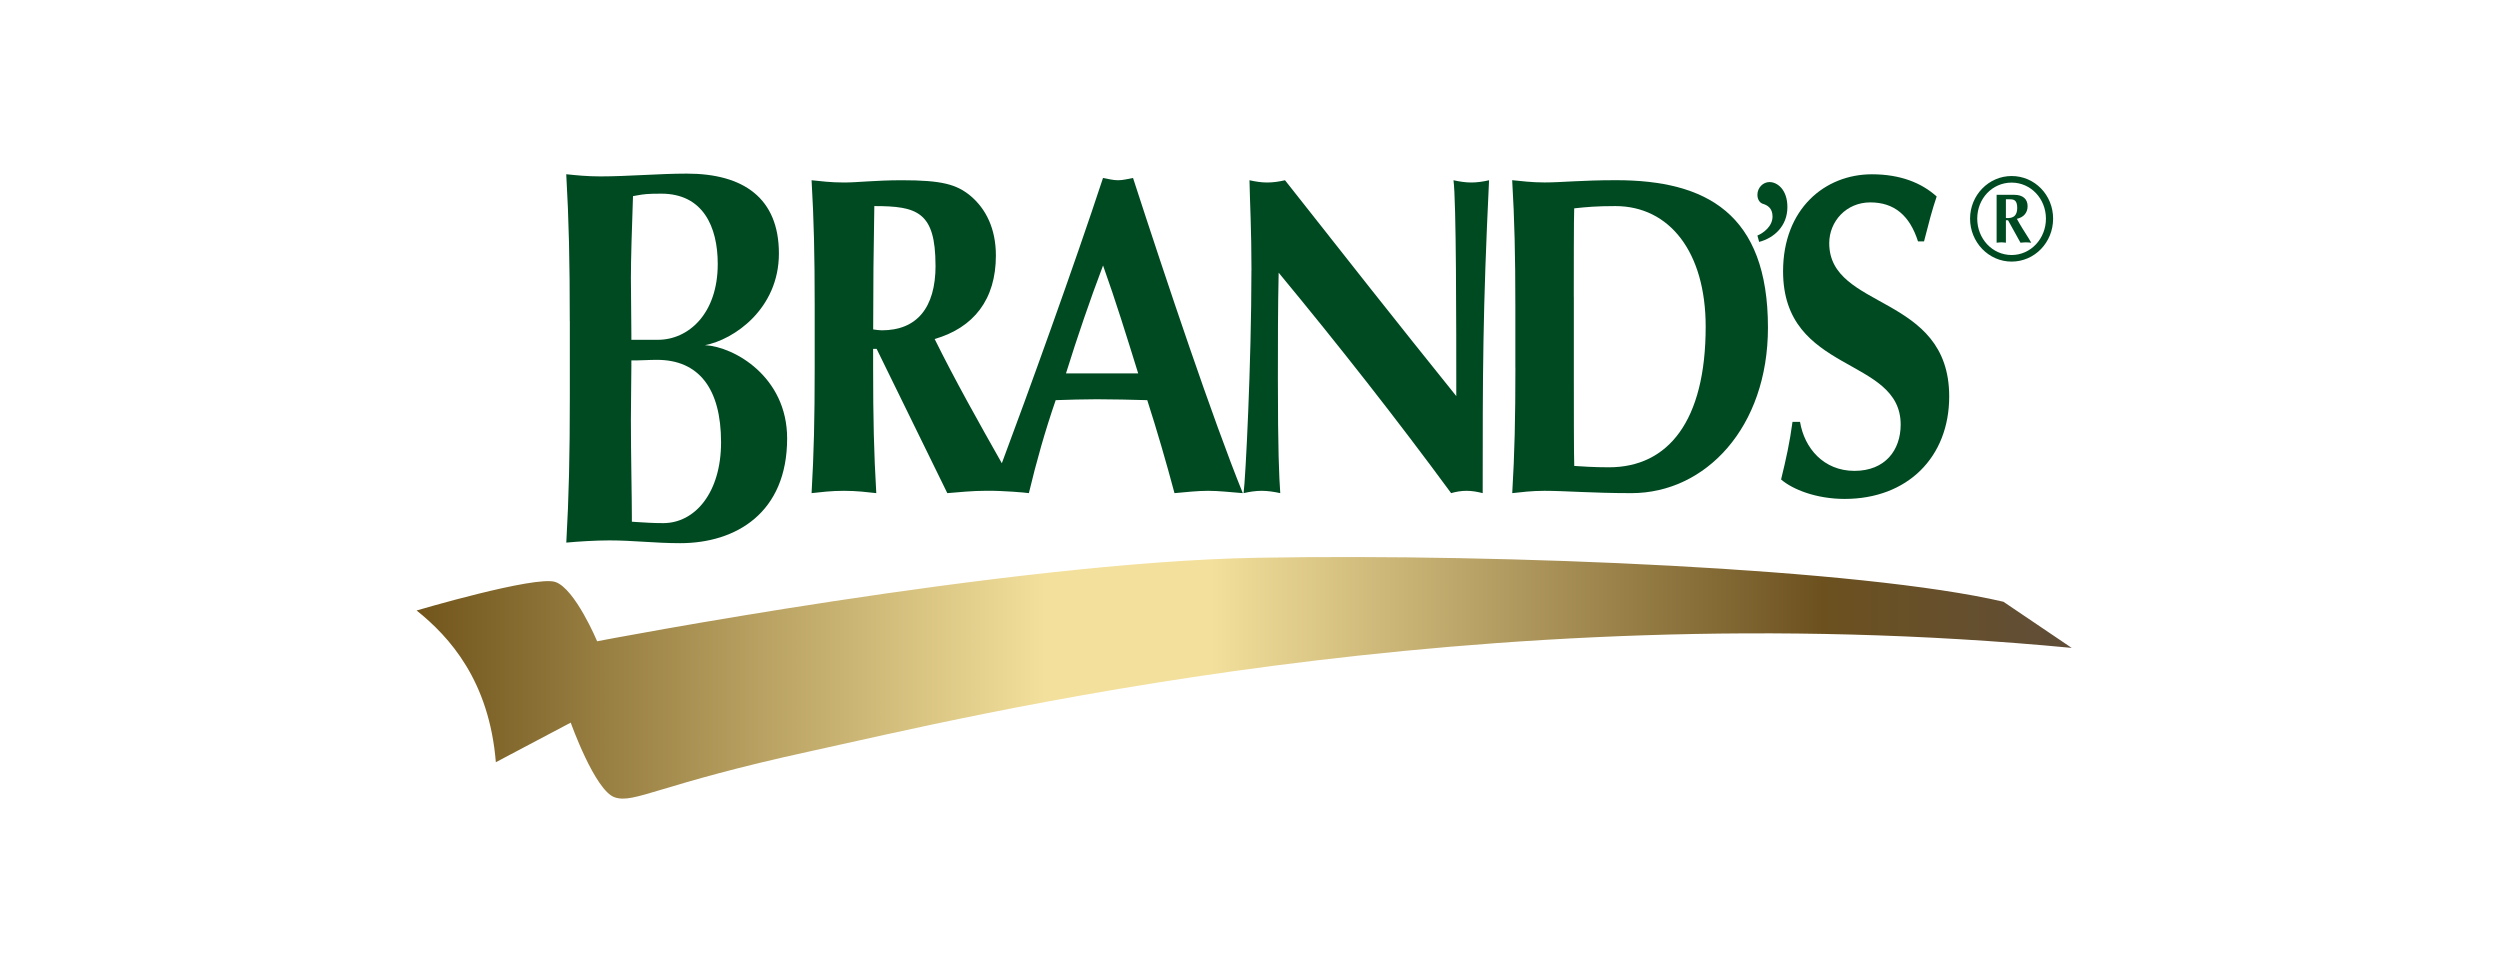 <svg width="144" height="56" viewBox="0 0 144 56" fill="none" xmlns="http://www.w3.org/2000/svg">
<g clip-path="url(#clip0_130_1989)">
<g clip-path="url(#clip1_130_1989)">
<path d="M119.333 37.319C84.847 34.027 55.442 41.372 46.692 43.269C37.943 45.172 36.549 46.309 35.411 45.927C34.27 45.548 32.874 41.623 32.874 41.623L28.561 43.903C28.179 39.217 25.9 36.686 23.997 35.164C23.997 35.164 30.841 33.139 31.985 33.521C33.123 33.9 34.395 36.937 34.395 36.937C34.395 36.937 58.1 32.378 72.425 32.127C86.75 31.875 107.285 32.76 115.397 34.661L119.33 37.319H119.333Z" fill="url(#paint0_linear_130_1989)"/>
<path fill-rule="evenodd" clip-rule="evenodd" d="M32.819 18.481C32.819 15.074 32.768 12.682 32.616 10.036C33.169 10.094 33.815 10.161 34.58 10.161C36.158 10.161 37.982 10 39.56 10C42.826 10 44.865 11.412 44.865 14.601C44.865 17.79 42.276 19.569 40.598 19.884H40.628C42.276 19.975 45.339 21.688 45.339 25.255C45.339 29.535 42.398 31.287 39.178 31.287C37.706 31.287 36.489 31.127 35.108 31.127C34.261 31.127 33.278 31.193 32.619 31.254C32.768 28.605 32.822 26.213 32.822 22.806V18.481H32.819ZM38.094 11.155C37.266 11.155 37.068 11.188 36.695 11.255L36.461 11.297L36.452 11.567C36.398 13.131 36.34 14.916 36.34 16.002C36.34 17.144 36.367 18.166 36.367 19.245V19.572H37.9C39.633 19.572 41.342 18.096 41.342 15.204C41.342 13.061 40.495 11.155 38.091 11.155H38.094ZM37.845 20.727C37.348 20.727 36.986 20.76 36.656 20.76H36.367V21.091C36.367 21.979 36.34 22.87 36.34 24.173C36.34 26.18 36.395 28.626 36.395 29.738V30.05L36.665 30.069C37.169 30.099 37.587 30.132 38.203 30.132C40.031 30.132 41.533 28.38 41.533 25.477C41.533 22.373 40.246 20.727 37.842 20.727H37.845Z" fill="#004A22"/>
<path fill-rule="evenodd" clip-rule="evenodd" d="M72.082 15.577C72.082 20.906 71.74 27.647 71.63 28.405C71.97 28.326 72.331 28.271 72.674 28.271C73.017 28.271 73.378 28.326 73.743 28.405C73.676 27.435 73.606 25.974 73.606 21.794C73.606 19.836 73.606 17.666 73.651 15.707C77.151 19.939 80.471 24.17 83.585 28.405C83.861 28.326 84.152 28.271 84.474 28.271C84.796 28.271 85.084 28.326 85.403 28.405C85.403 21.454 85.403 17.984 85.77 10.382C85.427 10.461 85.084 10.512 84.747 10.512C84.41 10.512 84.064 10.458 83.721 10.382C83.882 11.558 83.882 18.663 83.882 22.815C80.538 18.663 77.287 14.534 74.016 10.382C73.676 10.461 73.336 10.512 72.993 10.512C72.65 10.512 72.313 10.458 71.97 10.382C71.994 11.637 72.085 13.228 72.085 15.58L72.082 15.577Z" fill="#004A22"/>
<path fill-rule="evenodd" clip-rule="evenodd" d="M87.287 21.169C87.287 24.095 87.242 26.107 87.105 28.405C87.606 28.35 88.219 28.271 88.969 28.271C90.153 28.271 91.697 28.405 93.97 28.405C98.244 28.405 101.834 24.616 101.834 18.869C101.834 12.289 98.268 10.379 93.081 10.379C91.081 10.379 89.964 10.509 88.966 10.509C88.216 10.509 87.603 10.427 87.102 10.379C87.236 12.677 87.284 14.689 87.284 17.614V21.166L87.287 21.169ZM90.65 17.096C90.65 15.683 90.65 12.498 90.674 12.001C91.379 11.925 91.949 11.87 93.039 11.87C96.177 11.87 98.247 14.534 98.247 18.817C98.247 24.249 96.089 26.916 92.677 26.916C91.746 26.916 91.13 26.865 90.677 26.838C90.653 26.34 90.653 23.155 90.653 21.745V17.096H90.65Z" fill="#004A22"/>
<path fill-rule="evenodd" clip-rule="evenodd" d="M101.934 10.485C101.543 10.485 101.227 10.818 101.227 11.219C101.227 11.488 101.36 11.679 101.533 11.737C101.782 11.81 102.098 11.973 102.098 12.47C102.098 13.025 101.597 13.41 101.227 13.568L101.327 13.934C102.18 13.71 102.954 13.025 102.954 11.928C102.954 10.903 102.356 10.488 101.934 10.488V10.485Z" fill="#004A22"/>
<path fill-rule="evenodd" clip-rule="evenodd" d="M110.823 13.907C111.118 12.758 111.279 12.128 111.552 11.319C110.687 10.534 109.461 10.039 107.822 10.039C105.118 10.039 102.705 12.025 102.705 15.629C102.705 21.558 109.479 20.512 109.479 24.458C109.479 25.919 108.593 27.122 106.817 27.122C105.042 27.122 103.934 25.816 103.682 24.301H103.248C103.09 25.477 102.884 26.416 102.59 27.617C103.248 28.189 104.614 28.738 106.25 28.738C109.867 28.738 112.274 26.337 112.274 22.837C112.274 16.908 105.364 17.875 105.364 14.007C105.364 12.755 106.341 11.658 107.728 11.658C109.115 11.658 110.001 12.416 110.477 13.904H110.817L110.823 13.907Z" fill="#004A22"/>
<path d="M61.4 21.509H65.56C64.902 19.39 64.264 17.329 63.536 15.292C62.765 17.329 62.061 19.39 61.4 21.509ZM54.565 28.405L50.495 20.096H50.292V21.169C50.292 24.095 50.337 26.107 50.474 28.405C49.973 28.35 49.36 28.271 48.61 28.271C47.861 28.271 47.245 28.35 46.747 28.405C46.88 26.107 46.926 24.095 46.926 21.169V17.617C46.926 14.692 46.88 12.68 46.747 10.382C47.245 10.434 47.858 10.512 48.61 10.512C49.43 10.512 50.407 10.382 51.952 10.382C54.249 10.382 55.09 10.618 55.888 11.27C56.795 12.028 57.363 13.177 57.363 14.719C57.363 17.253 56.088 18.872 53.836 19.527C55.011 21.903 56.358 24.298 57.706 26.683C59.172 22.77 61.873 15.304 63.533 10.252C63.831 10.303 64.101 10.382 64.398 10.382C64.695 10.382 64.969 10.303 65.263 10.252C67.196 16.208 69.858 24.146 71.585 28.405C70.859 28.35 70.219 28.271 69.585 28.271C68.95 28.271 68.289 28.35 67.651 28.405C67.175 26.625 66.653 24.825 66.082 23.049C65.105 23.024 64.149 22.997 63.172 22.997C62.377 22.997 61.603 23.024 60.808 23.049C60.195 24.825 59.694 26.601 59.263 28.405C59.047 28.371 57.794 28.262 56.853 28.268C55.961 28.268 55.248 28.353 54.565 28.405ZM53.885 15.292C53.885 12.21 52.841 11.87 50.361 11.87C50.316 14.25 50.295 16.596 50.295 18.975C50.477 18.999 50.635 19.026 50.795 19.026C52.795 19.026 53.888 17.747 53.888 15.292H53.885Z" fill="#004A22"/>
<path fill-rule="evenodd" clip-rule="evenodd" d="M115.87 15.068C117.191 15.068 118.259 13.968 118.259 12.595C118.259 11.222 117.191 10.139 115.87 10.139C114.55 10.139 113.476 11.24 113.476 12.595C113.476 13.95 114.541 15.068 115.87 15.068ZM115.87 10.518C116.981 10.518 117.846 11.452 117.846 12.595C117.846 13.737 116.981 14.689 115.87 14.689C114.76 14.689 113.889 13.752 113.889 12.595C113.889 11.437 114.754 10.518 115.87 10.518ZM115.002 13.98C115.094 13.974 115.182 13.959 115.273 13.959C115.364 13.959 115.449 13.971 115.54 13.98V12.688H115.664L116.38 13.98C116.484 13.974 116.587 13.959 116.69 13.959C116.793 13.959 116.896 13.971 116.999 13.98L116.851 13.728C116.617 13.355 116.38 12.992 116.171 12.604C116.547 12.522 116.79 12.267 116.79 11.876C116.79 11.464 116.514 11.222 116.031 11.222H115.005V13.977L115.002 13.98ZM115.54 11.479H115.752C115.974 11.479 116.192 11.5 116.192 11.979C116.192 12.401 115.986 12.595 115.54 12.558V11.476V11.479Z" fill="#004A22"/>
</g>
</g>
<defs>
<linearGradient id="paint0_linear_130_1989" x1="24" y1="39.041" x2="119.333" y2="39.041" gradientUnits="userSpaceOnUse">
<stop stop-color="#71551B"/>
<stop offset="0.38" stop-color="#F3E09C"/>
<stop offset="0.48" stop-color="#F3E09C"/>
<stop offset="0.85" stop-color="#6C511F"/>
<stop offset="1" stop-color="#5F4D38"/>
</linearGradient>
<clipPath id="clip0_130_1989">
<rect width="144" height="56" fill="white"/>
</clipPath>
<clipPath id="clip1_130_1989">
<rect width="95.333" height="36" fill="white" transform="translate(24 10)"/>
</clipPath>
</defs>
</svg>
